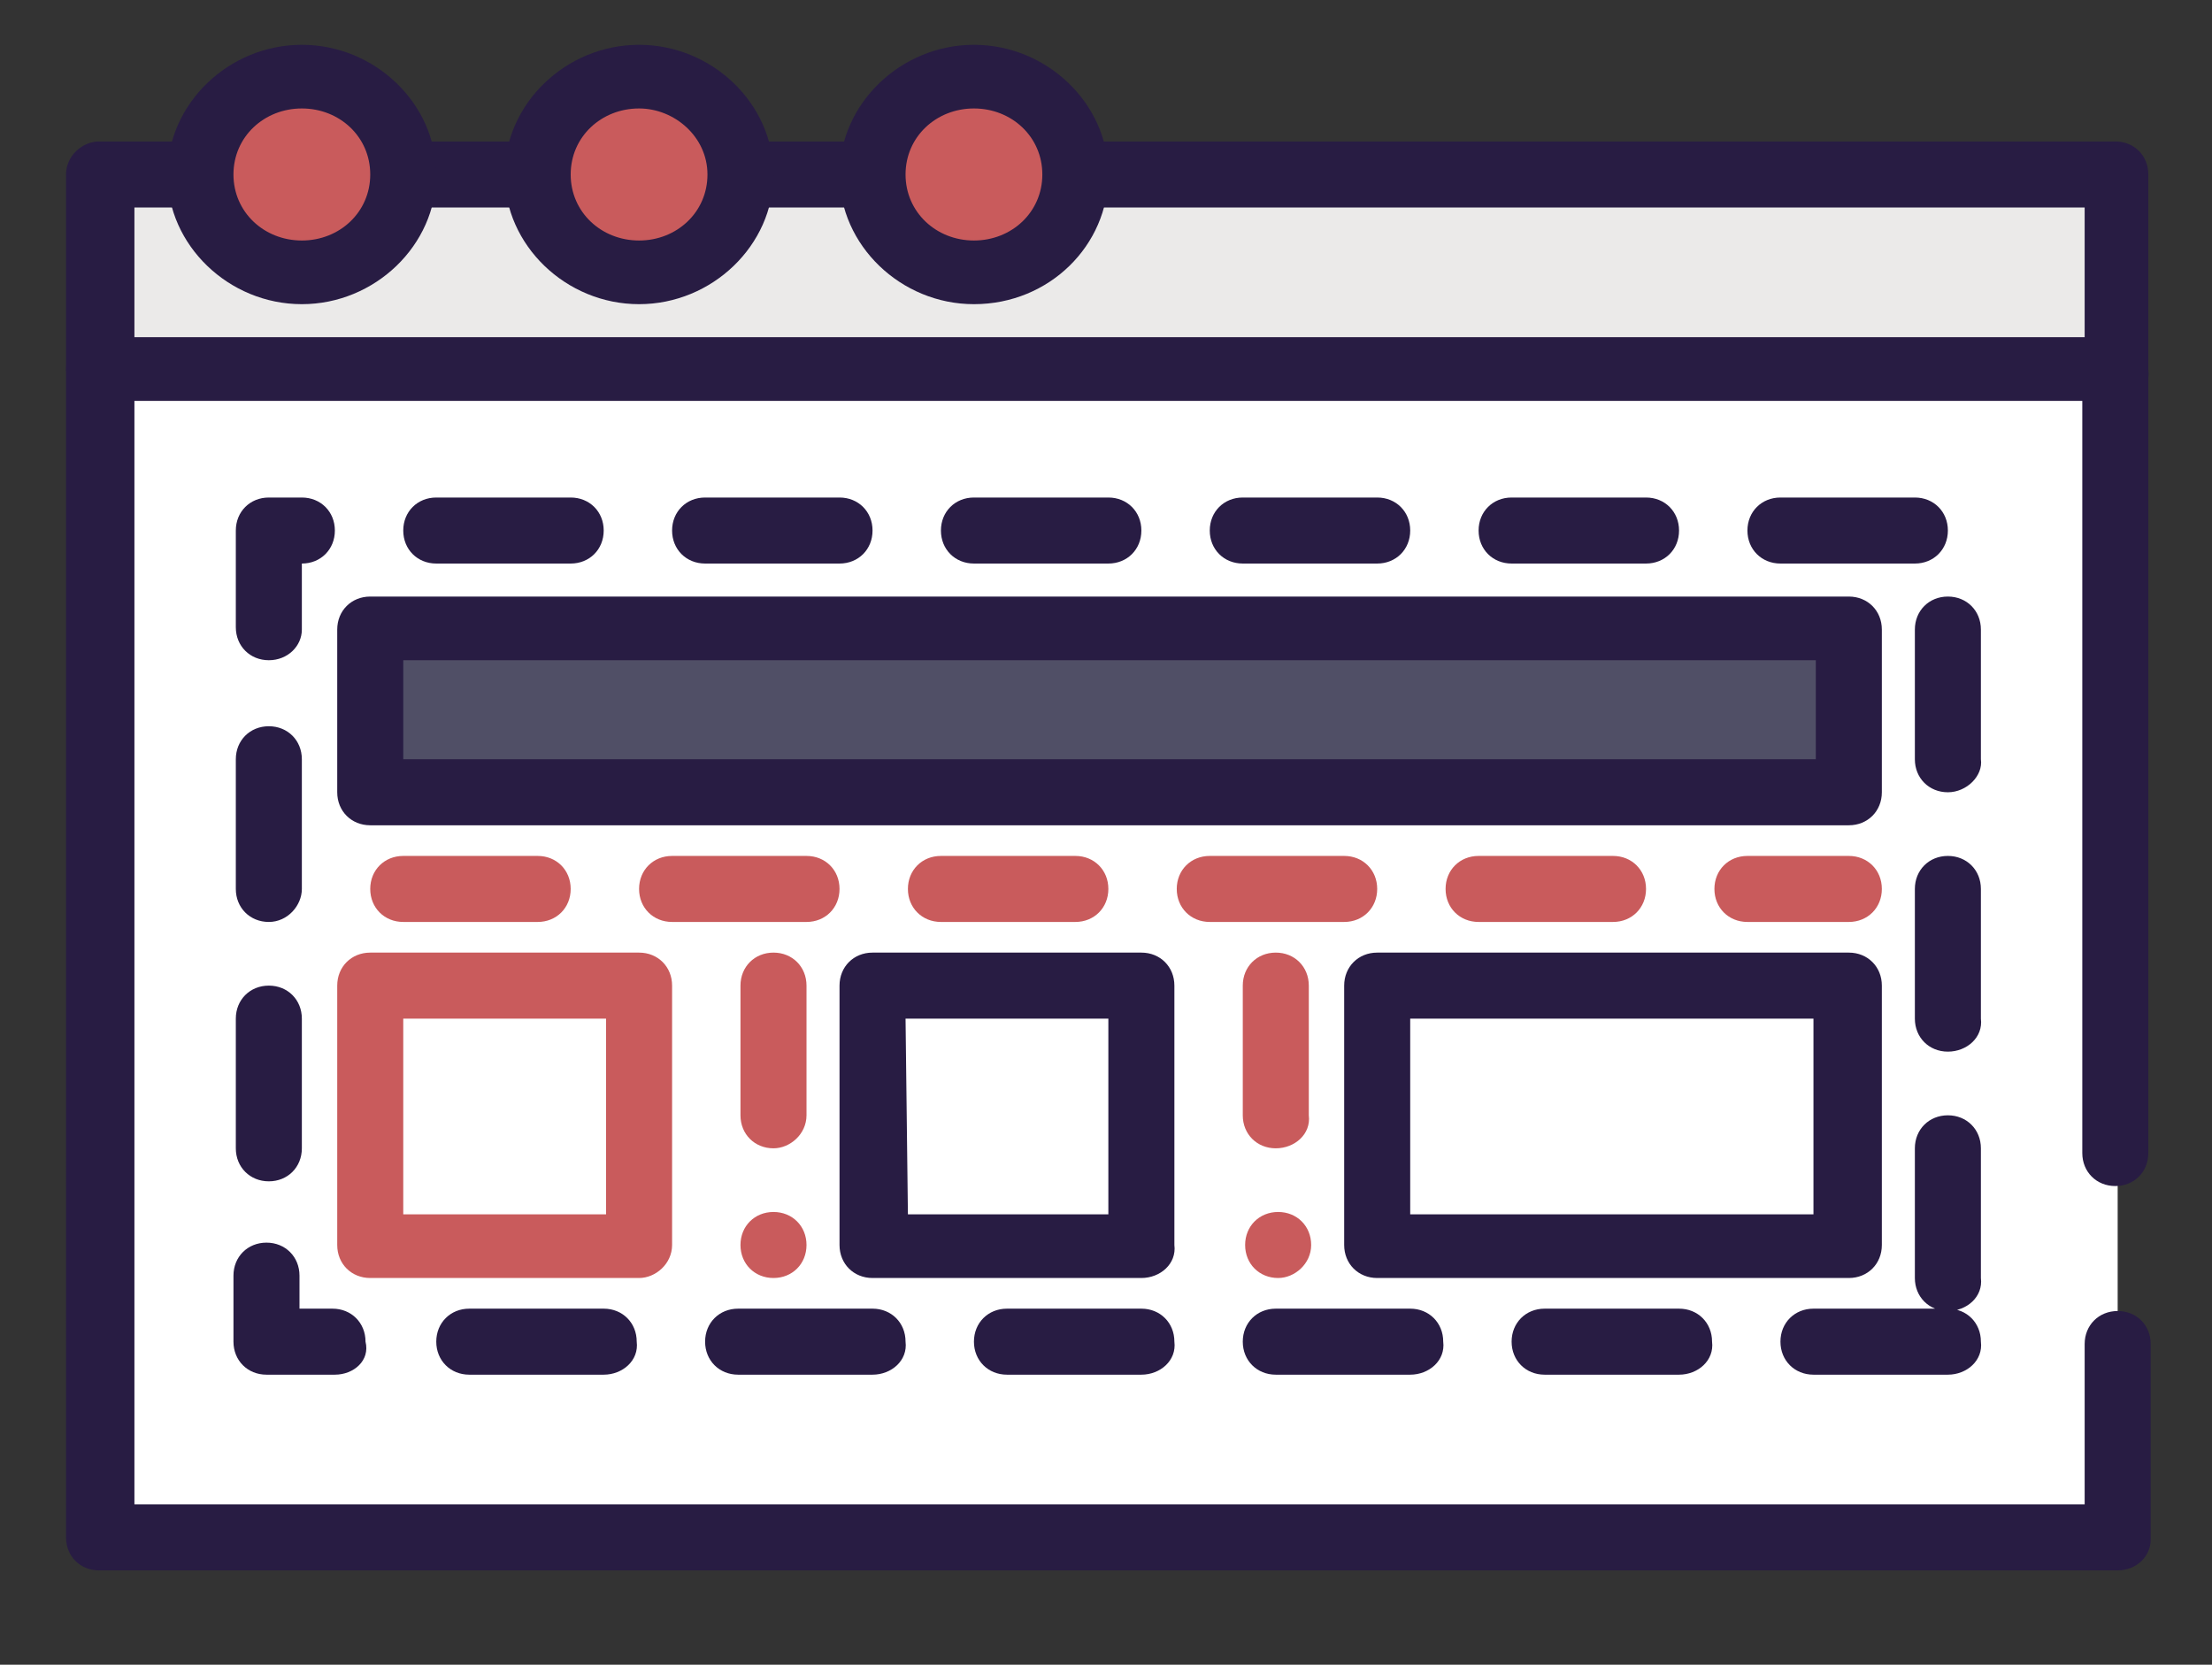 <?xml version="1.0" encoding="utf-8"?>
<!-- Generator: Adobe Illustrator 19.0.0, SVG Export Plug-In . SVG Version: 6.00 Build 0)  -->
<svg version="1.1" id="Capa_1" xmlns="http://www.w3.org/2000/svg" xmlns:xlink="http://www.w3.org/1999/xlink" x="0px" y="0px"
	 viewBox="0 0 93.8 70.6" style="enable-background:new 0 0 93.8 70.6;" xml:space="preserve">
<rect x="0" y="0" width="93.8" height="70.6" fill="#333333" stroke="none"/>
<style type="text/css">
	.st0{fill:#FFFFFF;}
	.st1{fill:#281C43;}
	.st2{fill:#EBEAE9;}
	.st3{fill:#C95B5C;}
	.st4{fill:#504F66;}
</style>
<g>
	<g>
		<polyline class="st0" points="89.8,57 89.8,65.2 4.2,65.2 4.2,15.7 89.8,15.7 89.8,48.9 		"/>
		<path class="st1" d="M89.8,66.6H4.2c-0.8,0-1.4-0.6-1.4-1.4V15.7c0-0.8,0.6-1.4,1.4-1.4h85.5c0.8,0,1.4,0.6,1.4,1.4v33.2
			c0,0.8-0.6,1.4-1.4,1.4s-1.4-0.6-1.4-1.4V17H5.7v46.8h82.7V57c0-0.8,0.6-1.4,1.4-1.4s1.4,0.6,1.4,1.4v8.3
			C91.2,66,90.6,66.6,89.8,66.6z"/>
		<rect x="4.2" y="7.4" class="st2" width="85.5" height="8.3"/>
		<path class="st1" d="M89.8,17H4.2c-0.8,0-1.4-0.6-1.4-1.4V7.4C2.8,6.6,3.5,6,4.2,6h85.5c0.8,0,1.4,0.6,1.4,1.4v8.3
			C91.2,16.4,90.6,17,89.8,17z M5.7,14.3h82.7V8.8H5.7V14.3z"/>
		<ellipse class="st3" cx="12.8" cy="7.4" rx="4.3" ry="4.1"/>
		<path class="st1" d="M12.8,12.9c-3.1,0-5.7-2.5-5.7-5.5s2.6-5.5,5.7-5.5s5.7,2.5,5.7,5.5S15.9,12.9,12.8,12.9z M12.8,4.6
			c-1.6,0-2.9,1.2-2.9,2.8s1.3,2.8,2.9,2.8s2.9-1.2,2.9-2.8S14.4,4.6,12.8,4.6z"/>
		<ellipse class="st3" cx="27.1" cy="7.4" rx="4.3" ry="4.1"/>
		<path class="st1" d="M27.1,12.9c-3.1,0-5.7-2.5-5.7-5.5s2.6-5.5,5.7-5.5s5.7,2.5,5.7,5.5S30.2,12.9,27.1,12.9z M27.1,4.6
			c-1.6,0-2.9,1.2-2.9,2.8s1.3,2.8,2.9,2.8s2.9-1.2,2.9-2.8S28.6,4.6,27.1,4.6z"/>
		<ellipse class="st3" cx="41.3" cy="7.4" rx="4.3" ry="4.1"/>
		<path class="st1" d="M41.3,12.9c-3.1,0-5.7-2.5-5.7-5.5s2.6-5.5,5.7-5.5c3.1,0,5.7,2.5,5.7,5.5S44.5,12.9,41.3,12.9z M41.3,4.6
			c-1.6,0-2.9,1.2-2.9,2.8s1.3,2.8,2.9,2.8c1.6,0,2.9-1.2,2.9-2.8S42.9,4.6,41.3,4.6z"/>
		<rect x="11.4" y="22.5" class="st0" width="71.3" height="34.4"/>
		<path class="st1" d="M82.6,58.3h-5.7c-0.8,0-1.4-0.6-1.4-1.4c0-0.8,0.6-1.4,1.4-1.4h5.7c0.8,0,1.4,0.6,1.4,1.4
			C84.1,57.7,83.4,58.3,82.6,58.3z M71.2,58.3h-5.7c-0.8,0-1.4-0.6-1.4-1.4c0-0.8,0.6-1.4,1.4-1.4h5.7c0.8,0,1.4,0.6,1.4,1.4
			C72.7,57.7,72,58.3,71.2,58.3z M59.8,58.3h-5.7c-0.8,0-1.4-0.6-1.4-1.4c0-0.8,0.6-1.4,1.4-1.4h5.7c0.8,0,1.4,0.6,1.4,1.4
			C61.3,57.7,60.6,58.3,59.8,58.3z M48.4,58.3h-5.7c-0.8,0-1.4-0.6-1.4-1.4c0-0.8,0.6-1.4,1.4-1.4h5.7c0.8,0,1.4,0.6,1.4,1.4
			C49.9,57.7,49.2,58.3,48.4,58.3z M37,58.3h-5.7c-0.8,0-1.4-0.6-1.4-1.4c0-0.8,0.6-1.4,1.4-1.4H37c0.8,0,1.4,0.6,1.4,1.4
			C38.5,57.7,37.8,58.3,37,58.3z M25.6,58.3h-5.7c-0.8,0-1.4-0.6-1.4-1.4c0-0.8,0.6-1.4,1.4-1.4h5.7c0.8,0,1.4,0.6,1.4,1.4
			C27.1,57.7,26.4,58.3,25.6,58.3z M14.2,58.3h-2.9c-0.8,0-1.4-0.6-1.4-1.4v-2.8c0-0.8,0.6-1.4,1.4-1.4c0.8,0,1.4,0.6,1.4,1.4v1.4
			h1.4c0.8,0,1.4,0.6,1.4,1.4C15.7,57.7,15,58.3,14.2,58.3z M82.6,55.6c-0.8,0-1.4-0.6-1.4-1.4v-5.5c0-0.8,0.6-1.4,1.4-1.4
			c0.8,0,1.4,0.6,1.4,1.4v5.5C84.1,55,83.4,55.6,82.6,55.6z M11.4,50.1c-0.8,0-1.4-0.6-1.4-1.4v-5.5c0-0.8,0.6-1.4,1.4-1.4
			c0.8,0,1.4,0.6,1.4,1.4v5.5C12.8,49.5,12.2,50.1,11.4,50.1z M82.6,44.6c-0.8,0-1.4-0.6-1.4-1.4v-5.5c0-0.8,0.6-1.4,1.4-1.4
			c0.8,0,1.4,0.6,1.4,1.4v5.5C84.1,44,83.4,44.6,82.6,44.6z M11.4,39.1c-0.8,0-1.4-0.6-1.4-1.4v-5.5c0-0.8,0.6-1.4,1.4-1.4
			c0.8,0,1.4,0.6,1.4,1.4v5.5C12.8,38.4,12.2,39.1,11.4,39.1z M82.6,33.6c-0.8,0-1.4-0.6-1.4-1.4v-5.5c0-0.8,0.6-1.4,1.4-1.4
			c0.8,0,1.4,0.6,1.4,1.4v5.5C84.1,32.9,83.4,33.6,82.6,33.6z M11.4,28c-0.8,0-1.4-0.6-1.4-1.4v-4.1c0-0.8,0.6-1.4,1.4-1.4h1.4
			c0.8,0,1.4,0.6,1.4,1.4s-0.6,1.4-1.4,1.4v2.8C12.8,27.4,12.2,28,11.4,28z M81.2,23.9h-5.7c-0.8,0-1.4-0.6-1.4-1.4s0.6-1.4,1.4-1.4
			h5.7c0.8,0,1.4,0.6,1.4,1.4S82,23.9,81.2,23.9z M69.8,23.9h-5.7c-0.8,0-1.4-0.6-1.4-1.4s0.6-1.4,1.4-1.4h5.7
			c0.8,0,1.4,0.6,1.4,1.4S70.6,23.9,69.8,23.9z M58.4,23.9h-5.7c-0.8,0-1.4-0.6-1.4-1.4s0.6-1.4,1.4-1.4h5.7c0.8,0,1.4,0.6,1.4,1.4
			S59.2,23.9,58.4,23.9z M47,23.9h-5.7c-0.8,0-1.4-0.6-1.4-1.4s0.6-1.4,1.4-1.4H47c0.8,0,1.4,0.6,1.4,1.4S47.8,23.9,47,23.9z
			 M35.6,23.9h-5.7c-0.8,0-1.4-0.6-1.4-1.4s0.6-1.4,1.4-1.4h5.7c0.8,0,1.4,0.6,1.4,1.4S36.4,23.9,35.6,23.9z M24.2,23.9h-5.7
			c-0.8,0-1.4-0.6-1.4-1.4s0.6-1.4,1.4-1.4h5.7c0.8,0,1.4,0.6,1.4,1.4S25,23.9,24.2,23.9z"/>
		<path class="st3" d="M78.4,39.1h-4.3c-0.8,0-1.4-0.6-1.4-1.4s0.6-1.4,1.4-1.4h4.3c0.8,0,1.4,0.6,1.4,1.4S79.2,39.1,78.4,39.1z
			 M68.4,39.1h-5.7c-0.8,0-1.4-0.6-1.4-1.4s0.6-1.4,1.4-1.4h5.7c0.8,0,1.4,0.6,1.4,1.4S69.2,39.1,68.4,39.1z M57,39.1h-5.7
			c-0.8,0-1.4-0.6-1.4-1.4s0.6-1.4,1.4-1.4H57c0.8,0,1.4,0.6,1.4,1.4S57.8,39.1,57,39.1z M45.6,39.1h-5.7c-0.8,0-1.4-0.6-1.4-1.4
			s0.6-1.4,1.4-1.4h5.7c0.8,0,1.4,0.6,1.4,1.4S46.4,39.1,45.6,39.1z M34.2,39.1h-5.7c-0.8,0-1.4-0.6-1.4-1.4s0.6-1.4,1.4-1.4h5.7
			c0.8,0,1.4,0.6,1.4,1.4S35,39.1,34.2,39.1z M22.8,39.1h-5.7c-0.8,0-1.4-0.6-1.4-1.4s0.6-1.4,1.4-1.4h5.7c0.8,0,1.4,0.6,1.4,1.4
			S23.6,39.1,22.8,39.1z"/>
		<rect x="15.7" y="26.7" class="st4" width="62.7" height="6.9"/>
		<path class="st1" d="M78.4,25.3c0.8,0,1.4,0.6,1.4,1.4v6.9c0,0.8-0.6,1.4-1.4,1.4H15.7c-0.8,0-1.4-0.6-1.4-1.4v-6.9
			c0-0.8,0.6-1.4,1.4-1.4 M17.1,32.2h59.9V28H17.1V32.2z"/>
		<rect x="15.7" y="41.8" class="st0" width="11.4" height="11"/>
		<g>
			<path class="st3" d="M27.1,54.2H15.7c-0.8,0-1.4-0.6-1.4-1.4v-11c0-0.8,0.6-1.4,1.4-1.4h11.4c0.8,0,1.4,0.6,1.4,1.4v11
				C28.5,53.6,27.8,54.2,27.1,54.2z M17.1,51.5h8.6v-8.3h-8.6V51.5z"/>
			<path class="st3" d="M32.8,54.2c-0.8,0-1.4-0.6-1.4-1.4c0-0.8,0.6-1.4,1.4-1.4h0c0.8,0,1.4,0.6,1.4,1.4
				C34.2,53.6,33.6,54.2,32.8,54.2z M32.8,48.7c-0.8,0-1.4-0.6-1.4-1.4v-5.5c0-0.8,0.6-1.4,1.4-1.4c0.8,0,1.4,0.6,1.4,1.4v5.5
				C34.2,48.1,33.5,48.7,32.8,48.7z"/>
		</g>
		<rect x="37" y="41.8" class="st0" width="11.4" height="11"/>
		<path class="st1" d="M48.4,54.2H37c-0.8,0-1.4-0.6-1.4-1.4v-11c0-0.8,0.6-1.4,1.4-1.4h11.4c0.8,0,1.4,0.6,1.4,1.4v11
			C49.9,53.6,49.2,54.2,48.4,54.2z M38.5,51.5H47v-8.3h-8.6L38.5,51.5L38.5,51.5z"/>
		<path class="st3" d="M54.2,54.2c-0.8,0-1.4-0.6-1.4-1.4c0-0.8,0.6-1.4,1.4-1.4h0c0.8,0,1.4,0.6,1.4,1.4
			C55.6,53.6,54.9,54.2,54.2,54.2z M54.1,48.7c-0.8,0-1.4-0.6-1.4-1.4v-5.5c0-0.8,0.6-1.4,1.4-1.4s1.4,0.6,1.4,1.4v5.5
			C55.6,48.1,54.9,48.7,54.1,48.7z"/>
		<rect x="58.4" y="41.8" class="st0" width="20" height="11"/>
		<path class="st1" d="M78.4,54.2h-20c-0.8,0-1.4-0.6-1.4-1.4v-11c0-0.8,0.6-1.4,1.4-1.4h20c0.8,0,1.4,0.6,1.4,1.4v11
			C79.8,53.6,79.2,54.2,78.4,54.2z M59.8,51.5h17.1v-8.3H59.8L59.8,51.5L59.8,51.5z"/>
	</g>
</g>
</svg>
